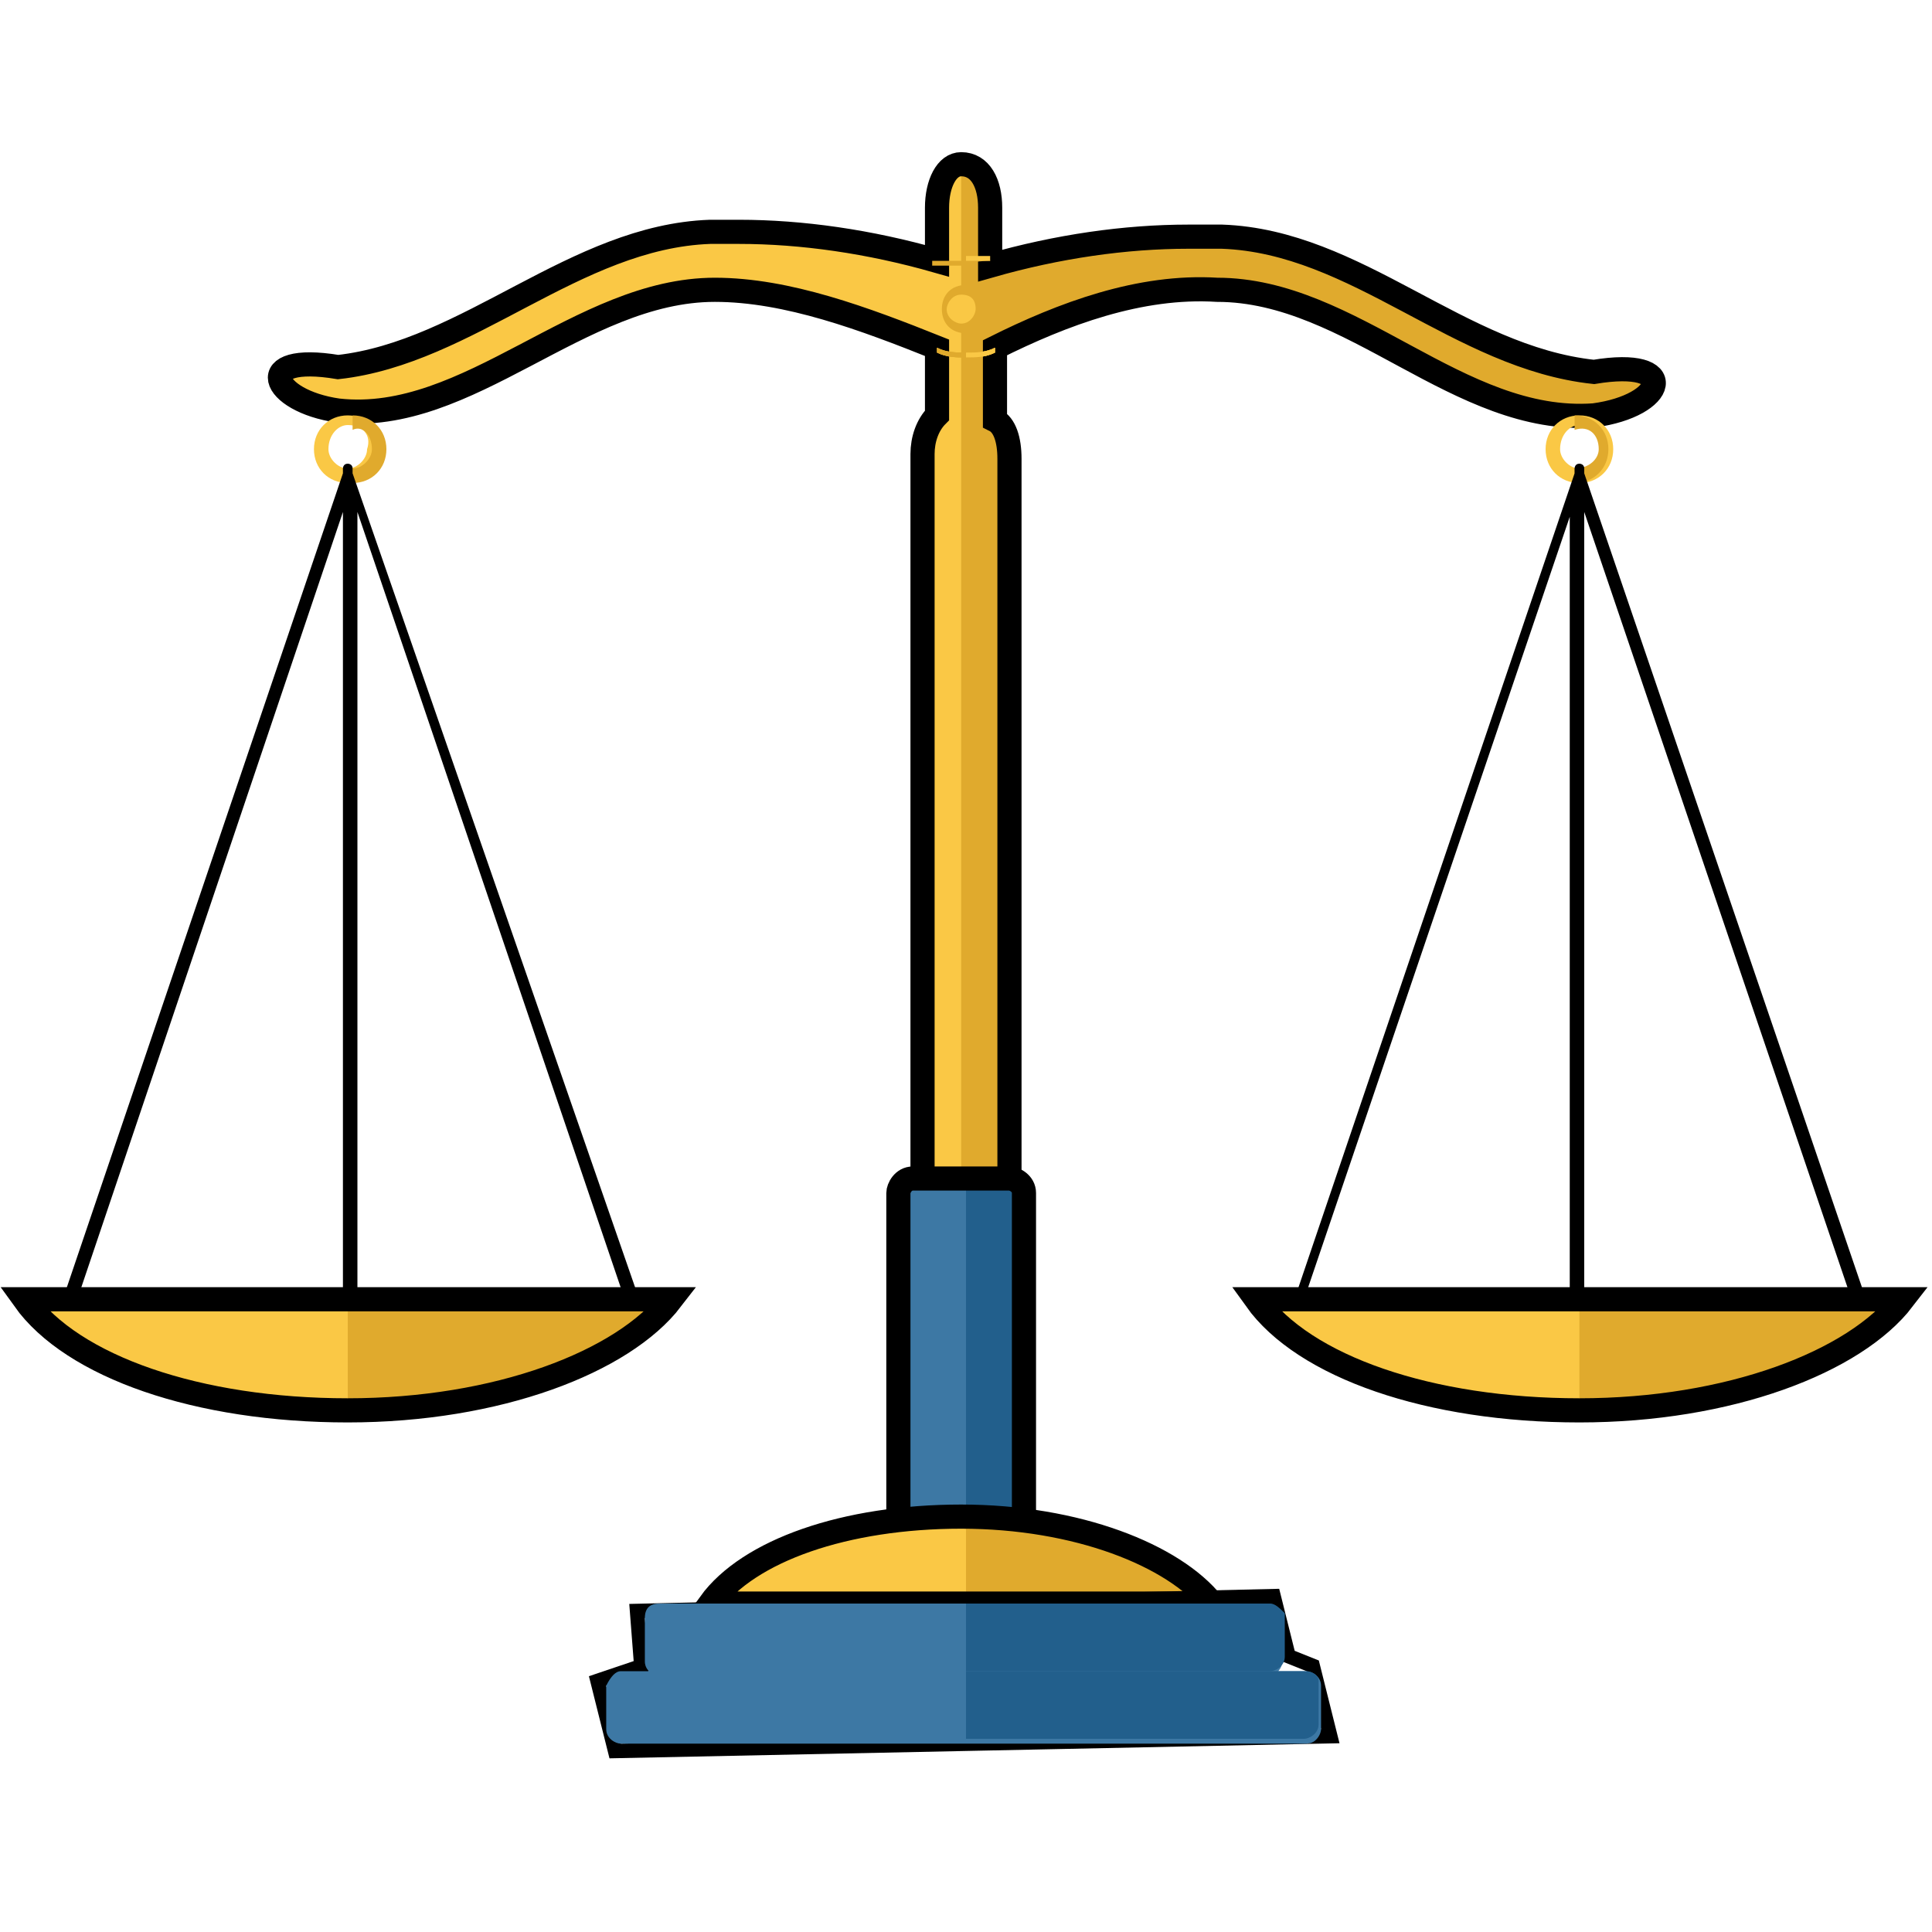 <?xml version="1.0" encoding="UTF-8"?>
<svg width="40px" height="40px" viewBox="0 0 40 40" version="1.1" xmlns="http://www.w3.org/2000/svg" xmlns:xlink="http://www.w3.org/1999/xlink">
    <title>Etica_40x40</title>
    <g id="Etica_40x40" stroke="none" stroke-width="1" fill="none" fill-rule="evenodd">
        <g id="shutterstock_196643702-[Convertido]-01" transform="translate(0, 3)" fill-rule="nonzero">
            <g id="Group">
                <g transform="translate(5, 0)">
                    <path d="M14.4,1.3 L14.4,2.4 C13,2 11.6,1.8 10.3,1.8 C10.2,1.8 10.1,1.8 10,1.8 C9.9,1.8 9.8,1.8 9.7,1.8 C6.9,1.9 4.7,4.3 2,4.6 C0.2,4.3 0.6,5.3 2,5.5 C4.7,5.8 7,3 9.8,3 C11.3,3 12.9,3.6 14.4,4.2 L14.4,5.6 C14.2,5.8 14.1,6.1 14.1,6.4 L14.1,29.1 L15.9,29.1 L15.9,6.5 C15.9,6.1 15.8,5.8 15.6,5.7 L15.6,4.2 C17,3.5 18.6,2.9 20.2,3 C23,3 25.2,5.8 28,5.6 C29.5,5.4 29.8,4.4 28,4.7 C25.2,4.4 23.1,2 20.3,1.9 C20.1,1.9 19.8,1.9 19.6,1.9 C18.3,1.9 16.9,2.1 15.5,2.5 L15.5,1.3 C15.5,0.8 15.3,0.4 14.9,0.4 C14.6,0.4 14.4,0.8 14.4,1.3 Z" id="path28848-4" fill="#FAC845"></path>
                    <path d="M28,4.6 C25.2,4.3 23.1,1.9 20.3,1.8 C20.1,1.8 19.8,1.8 19.6,1.8 C18.3,1.8 16.9,2 15.5,2.4 L15.5,1.3 C15.5,0.8 15.2,0.4 14.9,0.4 L14.9,29.2 L15.8,29.2 L15.8,6.5 C15.8,6.1 15.7,5.8 15.5,5.7 L15.5,4.2 C17,3.5 18.6,2.9 20.2,3 C23,3 25.2,5.8 28,5.6 C29.4,5.4 29.8,4.3 28,4.6 Z" id="Path" fill="#E0AA2D"></path>
                    <path d="M14.4,1.3 L14.4,2.4 C13,2 11.6,1.8 10.3,1.8 C10.2,1.8 10.1,1.8 10,1.8 C9.9,1.8 9.8,1.8 9.7,1.8 C6.9,1.9 4.7,4.3 2,4.6 C0.2,4.3 0.6,5.3 2,5.5 C4.7,5.8 7,3 9.8,3 C11.3,3 12.9,3.6 14.4,4.2 L14.4,5.6 C14.2,5.8 14.1,6.1 14.1,6.4 L14.1,29.1 L15.9,29.1 L15.9,6.5 C15.9,6.1 15.8,5.8 15.6,5.7 L15.6,4.2 C17,3.5 18.6,2.9 20.2,3 C23,3 25.2,5.8 28,5.6 C29.5,5.4 29.8,4.4 28,4.7 C25.2,4.4 23.1,2 20.3,1.9 C20.1,1.9 19.8,1.9 19.6,1.9 C18.3,1.9 16.9,2.1 15.5,2.5 L15.5,1.3 C15.5,0.8 15.3,0.4 14.9,0.4 C14.6,0.4 14.4,0.8 14.4,1.3 Z" id="path28848-4" stroke="#000000" stroke-width="0.5"></path>
                </g>
                <g transform="translate(18, 21)" id="Path">
                    <path d="M3.2,7.7 C3.2,7.8 3.1,8 2.9,8 L0.9,8 C0.8,8 0.6,7.9 0.6,7.7 L0.6,0.7 C0.6,0.6 0.7,0.4 0.9,0.4 L2.9,0.4 C3,0.4 3.2,0.5 3.2,0.7 L3.2,7.7 Z" fill="#3D78A4"></path>
                    <path d="M3,0.4 L2,0.4 L2,7.9 L3,7.9 C3.1,7.9 3.3,7.8 3.3,7.6 L3.3,0.6 C3.2,0.5 3.1,0.4 3,0.4 Z" fill="#225F8C"></path>
                    <path d="M3.2,7.7 C3.2,7.8 3.1,8 2.9,8 L0.9,8 C0.8,8 0.6,7.9 0.6,7.7 L0.6,0.7 C0.6,0.6 0.7,0.4 0.9,0.4 L2.9,0.4 C3,0.4 3.2,0.5 3.2,0.7 L3.2,7.7 Z" stroke="#000000" stroke-width="0.5"></path>
                </g>
                <path d="M25.1,30.2 C24.3,29.2 22.3,28.4 19.9,28.4 C17.5,28.4 15.5,29.1 14.7,30.2 L25.1,30.2 Z" id="Path" fill="#FAC845"></path>
                <path d="M20,28.4 L20,30.2 L25.2,30.2 C24.3,29.1 22.3,28.4 20,28.4 L20,28.4 Z" id="Path" fill="#E0AA2D"></path>
                <path d="M25.1,30.2 C24.3,29.2 22.3,28.4 19.9,28.4 C17.5,28.4 15.5,29.1 14.7,30.2 L25.1,30.2 Z" id="Path" stroke="#000000" stroke-width="0.5"></path>
                <path d="M26.368,30.047 L26.678,31.289 L27.178,31.489 L27.542,32.946 L12.735,33.252 L12.372,31.802 L13.278,31.496 L13.19,30.354 L26.368,30.047 Z" id="Path" stroke="#000000" stroke-width="0.3"></path>
                <g transform="translate(12, 30)">
                    <path d="M14.251,0.2 C14.351,0.2 14.551,0.3 14.551,0.5 L14.551,1.4 C14.551,1.428 14.543,1.463 14.528,1.5 C14.525,1.506 14.522,1.513 14.519,1.519 C14.513,1.531 14.507,1.543 14.499,1.555 C14.493,1.565 14.486,1.576 14.477,1.586 C14.473,1.591 14.469,1.596 14.465,1.601 L15.051,1.6 C15.151,1.6 15.351,1.7 15.351,1.9 L15.351,2.8 C15.351,2.886 15.278,3.045 15.131,3.089 L15.051,3.1 L0.851,3.1 C0.751,3.1 0.551,3 0.551,2.8 L0.551,1.9 C0.651,1.7 0.751,1.6 0.851,1.6 L1.436,1.6 C1.421,1.586 1.408,1.57 1.396,1.552 C1.393,1.547 1.39,1.541 1.387,1.536 C1.379,1.522 1.372,1.508 1.367,1.493 C1.365,1.487 1.362,1.48 1.361,1.472 C1.354,1.45 1.351,1.426 1.351,1.4 L1.351,0.5 C1.351,0.3 1.451,0.2 1.651,0.2 L14.251,0.2 Z" id="Combined-Shape" fill="#3D78A4"></path>
                    <path d="M15,1.6 L8,1.6 L8,3 L15,3 C15.1,3 15.3,2.9 15.3,2.7 L15.3,1.8 C15.3,1.7 15.2,1.6 15,1.6 Z" id="Path" fill="#225F8C"></path>
                    <path d="M14.3,0.2 L8,0.2 L8,1.6 L14.3,1.6 C14.4,1.6 14.6,1.5 14.6,1.3 L14.6,0.4 C14.5,0.3 14.4,0.2 14.3,0.2 Z" id="Path" fill="#225F8C"></path>
                </g>
                <g transform="translate(0, 5)">
                    <g>
                        <path d="M0.5,18.9 C1.5,20.3 4.1,21.2 7.2,21.2 C10.3,21.2 12.9,20.2 13.9,18.9 L0.5,18.9 Z" id="Path" fill="#FAC845"></path>
                        <path d="M7.2,21.2 C10.3,21.2 12.9,20.2 13.9,18.9 L7.2,18.9 L7.2,21.2 Z" id="Path" fill="#E0AA2D"></path>
                        <path d="M0.5,18.9 C1.5,20.3 4.1,21.2 7.2,21.2 C10.3,21.2 12.9,20.2 13.9,18.9 L0.5,18.9 Z" id="Path" stroke="#000000" stroke-width="0.5"></path>
                        <path d="M7.2,2 C6.8,2 6.5,1.7 6.5,1.3 C6.5,0.9 6.8,0.6 7.2,0.6 C7.6,0.6 7.9,0.9 7.9,1.3 C7.9,1.7 7.6,2 7.2,2 Z M7.2,0.8 C7,0.8 6.8,1 6.8,1.3 C6.8,1.5 7,1.7 7.2,1.7 C7.4,1.7 7.6,1.5 7.6,1.3 C7.7,1 7.5,0.8 7.2,0.8 Z" id="Shape" fill="#FAC845"></path>
                        <path d="M7.7,1.3 C7.7,1.5 7.5,1.7 7.3,1.7 L7.3,2 C7.7,2 8,1.7 8,1.3 C8,0.9 7.7,0.6 7.3,0.6 L7.3,0.9 C7.5,0.8 7.7,1 7.7,1.3 Z" id="Path" fill="#E0AA2D"></path>
                        <path d="M7.3,1.8 L7.3,1.7 C7.3,1.7 7.3,1.7 7.3,1.7 C7.3,1.6 7.2,1.6 7.2,1.6 C7.1,1.6 7.1,1.7 7.1,1.7 L7.1,1.8 L1.3,18.9 L1.6,18.9 L7.1,2.6 L7.1,18.8 L7.4,18.8 L7.4,2.6 L12.9,18.8 L13.2,18.8 L7.3,1.8 Z" id="Path" fill="#000000"></path>
                    </g>
                    <g transform="translate(26, 0)">
                        <path d="M0,18.9 C1,20.3 3.6,21.2 6.7,21.2 C9.8,21.2 12.4,20.2 13.4,18.9 L0,18.9 Z" id="Path" fill="#FAC845"></path>
                        <path d="M6.7,21.2 C9.8,21.2 12.4,20.2 13.4,18.9 L6.7,18.9 L6.7,21.2 Z" id="Path" fill="#E0AA2D"></path>
                        <path d="M4.08562073e-14,18.9 C1,20.3 3.6,21.2 6.7,21.2 C9.8,21.2 12.4,20.2 13.4,18.9 L4.08562073e-14,18.9 Z" id="Path" stroke="#000000" stroke-width="0.5"></path>
                        <path d="M6.7,2 C6.3,2 6,1.7 6,1.3 C6,0.9 6.3,0.6 6.7,0.6 C7.1,0.6 7.4,0.9 7.4,1.3 C7.4,1.7 7.1,2 6.7,2 Z M6.7,0.8 C6.5,0.8 6.3,1 6.3,1.3 C6.3,1.5 6.5,1.7 6.7,1.7 C6.9,1.7 7.2,1.5 7.2,1.3 C7.1,1 6.9,0.8 6.7,0.8 Z" id="Shape" fill="#FAC845"></path>
                        <path d="M7.1,1.3 C7.1,1.5 6.9,1.7 6.6,1.7 L6.6,2 C7,2 7.3,1.7 7.3,1.3 C7.3,0.9 7,0.6 6.6,0.6 L6.6,0.9 C6.9,0.8 7.1,1 7.1,1.3 Z" id="Path" fill="#E0AA2D"></path>
                        <path d="M6.8,1.8 L6.8,1.7 C6.8,1.7 6.8,1.7 6.8,1.7 C6.8,1.6 6.7,1.6 6.7,1.6 C6.6,1.6 6.6,1.7 6.6,1.7 L6.6,1.8 L0.8,18.9 L1,18.9 L6.5,2.7 L6.5,18.9 L6.8,18.9 L6.8,2.6 L12.3,18.8 L12.6,18.8 L6.8,1.8 Z" id="Path" fill="#000000"></path>
                    </g>
                </g>
            </g>
            <path d="M20.5,3.4 C20.5,3.7 20.3,3.9 20,3.9 C19.7,3.9 19.5,3.7 19.5,3.4 C19.5,3.1 19.7,2.9 20,2.9 C20.3,2.9 20.5,3.1 20.5,3.4 Z" id="Path" fill="#E0AA2D"></path>
            <path d="M20.2,3.4 C20.2,3.5 20.1,3.7 19.9,3.7 C19.8,3.7 19.6,3.6 19.6,3.4 C19.6,3.3 19.7,3.1 19.9,3.1 C20.1,3.1 20.2,3.2 20.2,3.4 Z" id="Path" fill="#FAC845"></path>
            <g id="Group" transform="translate(19, 1)" fill="#E0AA2D">
                <path d="M1,3.3 C0.8,3.3 0.6,3.3 0.4,3.2 L0.4,3.2 C0.4,3.2 0.4,3.2 0.4,3.2 L0.4,3.3 C0.6,3.4 0.8,3.4 1,3.4 C1.2,3.4 1.4,3.4 1.6,3.3 L1.6,3.2 C1.4,3.3 1.2,3.3 1,3.3 Z" id="Path"></path>
                <path d="M1,3.3 C0.8,3.3 0.6,3.3 0.4,3.2 L0.4,3.2 C0.4,3.2 0.4,3.2 0.4,3.2 L0.4,3.3 C0.6,3.4 0.8,3.4 1,3.4 C1.2,3.4 1.4,3.4 1.6,3.3 L1.6,3.2 C1.4,3.3 1.2,3.3 1,3.3 Z" id="Path"></path>
                <path d="M1.5,1.4 L1.5,1.4 C1.5,1.3 1.5,1.3 1.5,1.4 C1.5,1.3 1.1,1.4 0.9,1.4 C0.7,1.4 0.4,1.4 0.3,1.4 L0.3,1.5 C0.3,1.5 0.7,1.5 0.9,1.5 C1.1,1.4 1.5,1.4 1.5,1.4 Z" id="Path"></path>
            </g>
            <g id="Group" transform="translate(19, 1)">
                <path d="M1,3.3 C0.8,3.3 0.6,3.3 0.4,3.2 L0.4,3.2 C0.4,3.2 0.4,3.2 0.4,3.2 L0.4,3.3 C0.6,3.4 0.8,3.4 1,3.4 C1.2,3.4 1.4,3.4 1.6,3.3 L1.6,3.2 C1.4,3.3 1.2,3.3 1,3.3 Z" id="Path" fill="#E0AA2D"></path>
                <path d="M1,3.3 L1,3.4 C1.2,3.4 1.4,3.4 1.6,3.3 L1.6,3.2 C1.4,3.3 1.2,3.3 1,3.3 Z" id="Path" fill="#FAC845"></path>
                <polygon id="Path" fill="#FAC845" points="1.5 1.3 1 1.3 1 1.4 1.5 1.4"></polygon>
            </g>
        </g>
    </g>
</svg>